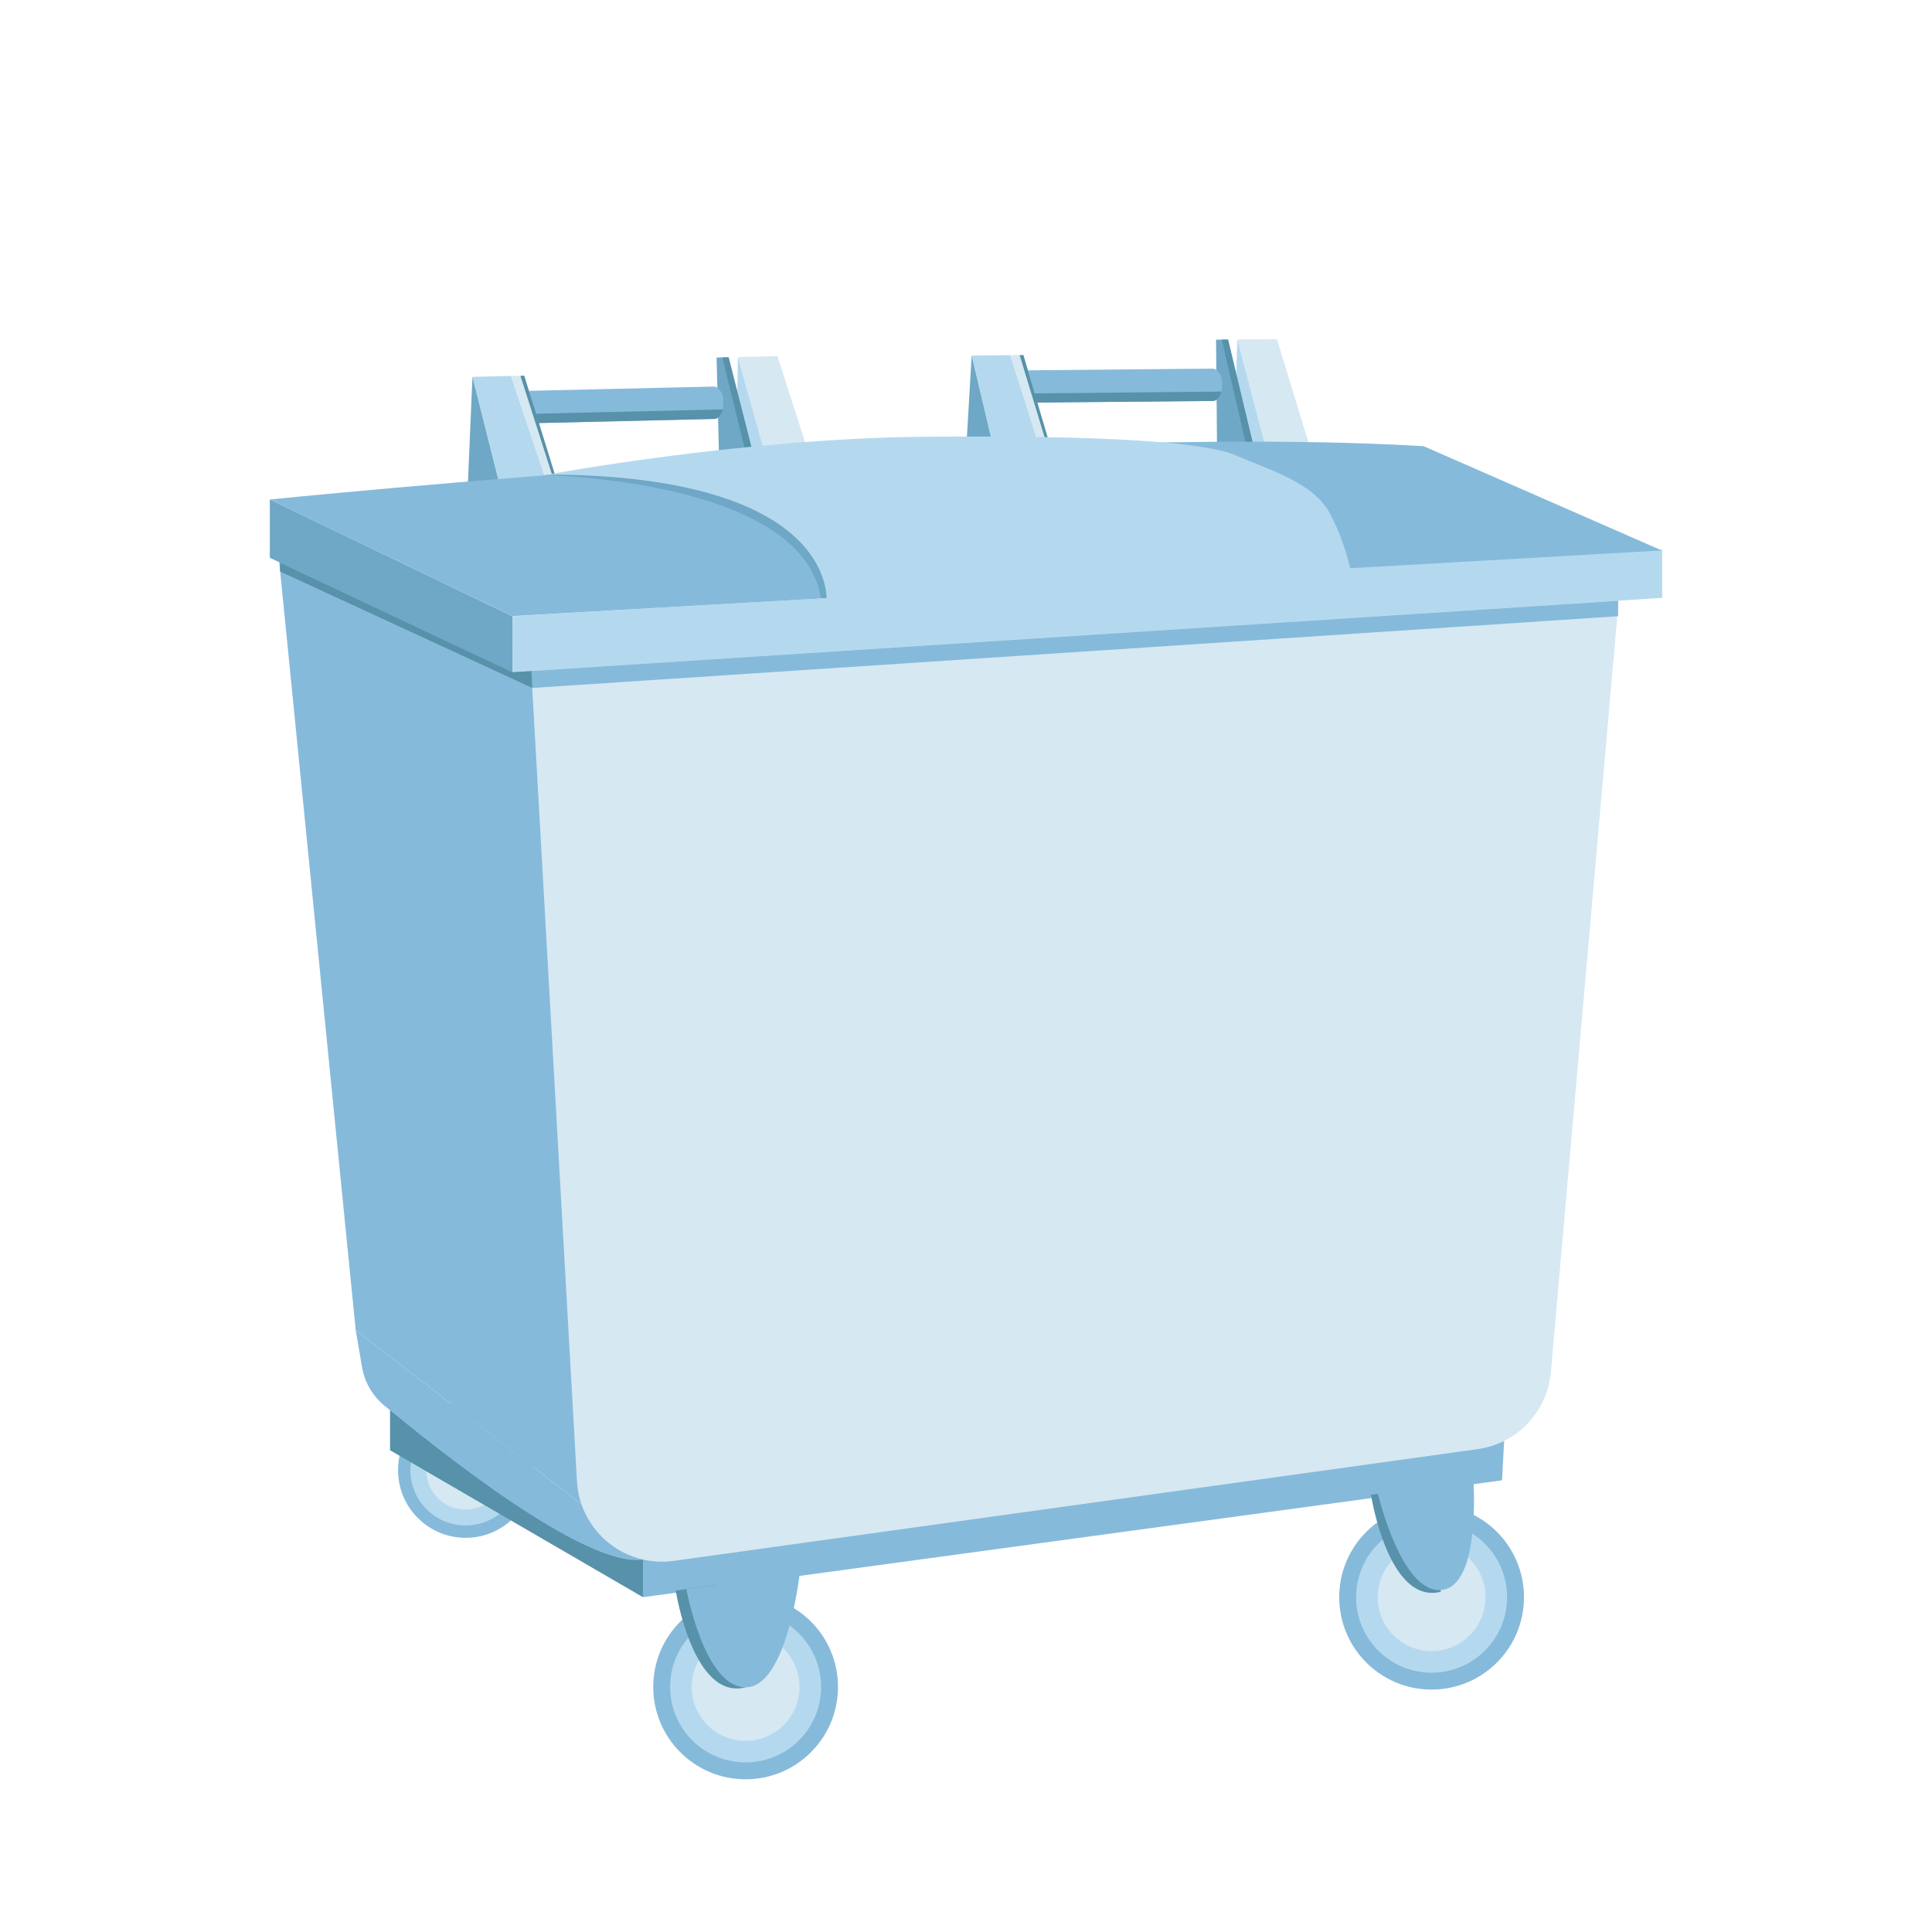 <?xml version="1.0" encoding="UTF-8"?> <!-- Generator: Adobe Illustrator 24.3.0, SVG Export Plug-In . SVG Version: 6.00 Build 0) --> <svg xmlns="http://www.w3.org/2000/svg" xmlns:xlink="http://www.w3.org/1999/xlink" id="Слой_1" x="0px" y="0px" viewBox="0 0 1451.3 1451.3" style="enable-background:new 0 0 1451.3 1451.3;" xml:space="preserve"> <style type="text/css"> .st0{fill:#86BADB;} .st1{fill:#B4D9EF;} .st2{fill:#D6E8F2;} .st3{fill:#5791AA;} .st4{fill:#6FA7C6;} .st5{clip-path:url(#SVGID_2_);} .st6{clip-path:url(#SVGID_4_);} </style> <g> <circle class="st0" cx="349.8" cy="1104.4" r="50.8"></circle> <circle class="st1" cx="349.8" cy="1104.4" r="41.5"></circle> <circle class="st2" cx="349.8" cy="1104.4" r="29.6"></circle> <circle class="st0" cx="560.1" cy="1267.2" r="69.4"></circle> <circle class="st1" cx="560.1" cy="1267.2" r="56.7"></circle> <circle class="st2" cx="560.1" cy="1267.2" r="40.5"></circle> <polyline class="st3" points="483,1199.8 293,1089.4 293,1059.3 483,1171.6 "></polyline> <polygon class="st0" points="483,1171.6 483,1199.8 1128.3,1112 1129.9,1082.5 "></polygon> <polygon class="st1" points="758.9,266.8 785.8,350.9 749.8,351.2 729.9,267.1 "></polygon> <polygon class="st4" points="729.9,267.1 725,351.5 749.8,351.2 "></polygon> <polygon class="st2" points="758.9,266.8 765.9,266.7 791.5,350.9 785.8,350.9 "></polygon> <polygon class="st2" points="929.5,255 959.2,254.8 983,332.6 950,332.9 "></polygon> <polygon class="st1" points="929.5,255 926.9,333.1 950,332.9 "></polygon> <polygon class="st4" points="913.5,255.2 917.8,255.1 922.5,255.1 941.1,332.9 914.2,333.2 "></polygon> <polygon class="st3" points="917.8,255.1 935.8,333 941.1,332.9 922.5,255.1 "></polygon> <path class="st0" d="M772.1,278.2l138.6-1.3c3.9,0,7.2,4.6,7.3,10.5v3.2c0,5.8-3.1,10.6-7,10.6l-132.3,1.2L772.1,278.2z"></path> <polygon class="st3" points="768.8,266.7 777.2,295.5 793.6,350.8 791.5,350.9 765.9,266.7 "></polygon> <g> <defs> <path id="SVGID_1_" d="M772.1,278.2l138.6-1.3c3.9,0,7.2,4.6,7.3,10.5v3.2c0,5.8-3.1,10.6-7,10.6l-132.3,1.2L772.1,278.2z"></path> </defs> <clipPath id="SVGID_2_"> <use xlink:href="#SVGID_1_" style="overflow:visible;"></use> </clipPath> <g class="st5"> <polygon class="st3" points="923.2,294.1 777.2,295.5 778.8,302.5 919.4,301.2 "></polygon> </g> </g> <polygon class="st0" points="207.9,403.6 398.6,493.8 436.8,1129.9 267.2,999.2 "></polygon> <path class="st0" d="M288.5,1055.7c39,32.2,150.8,122.4,194.5,115.9l-46.2-41.7L267.2,999.2l4.8,28 C273.9,1038.3,279.8,1048.4,288.5,1055.7z"></path> <path class="st2" d="M1216.6,443.5l-51.6,587.2c-2.6,29.8-25.5,53.9-55.2,57.9l-603.6,83.9c-35.1,4.9-67.5-19.6-72.3-54.7 c-0.2-1.7-0.4-3.5-0.5-5.3l-34.9-618.9L1216.6,443.5z"></path> <polygon class="st1" points="384.9,462.9 1248.6,413 1248.6,449.1 384.9,505 "></polygon> <polygon class="st4" points="384.9,462.9 202.7,375.2 202.7,419 384.9,505 "></polygon> <polygon class="st0" points="399.9,516.8 1215.5,462.9 1215.5,451.3 398.5,504.1 "></polygon> <polygon class="st3" points="210.4,429.3 399.9,516.8 399.2,504.1 384.9,505 210.4,422.7 "></polygon> <polygon class="st1" points="383.9,282.4 412,366.1 376,367 354.9,283.1 "></polygon> <polygon class="st4" points="354.9,283.1 351.3,367.6 376,367 "></polygon> <polygon class="st2" points="383.9,282.4 390.9,282.3 417.7,366 412,366.1 "></polygon> <polygon class="st2" points="554.3,268.2 584,267.5 608.9,345 576,345.7 "></polygon> <polygon class="st1" points="554.3,268.2 552.9,346.3 576,345.7 "></polygon> <polygon class="st4" points="538.3,268.6 542.6,268.5 547.3,268.4 567,345.9 540.2,346.6 "></polygon> <polygon class="st3" points="542.6,268.5 561.7,346.1 567,345.9 547.3,268.4 "></polygon> <path class="st0" d="M397.3,293.6l138.6-3.2c3.9,0,7.3,4.5,7.4,10.4v3.2c0.1,5.8-2.9,10.6-6.9,10.7l-132.3,3.1L397.3,293.6z"></path> <polygon class="st3" points="393.8,282.2 402.7,310.8 419.8,366 417.7,366 390.9,282.3 "></polygon> <g> <defs> <path id="SVGID_3_" d="M397.3,293.6l138.6-3.2c3.9,0,7.3,4.5,7.4,10.4v3.2c0.1,5.8-2.9,10.6-6.9,10.7l-132.3,3.1L397.3,293.6z"></path> </defs> <clipPath id="SVGID_4_"> <use xlink:href="#SVGID_3_" style="overflow:visible;"></use> </clipPath> <g class="st6"> <polygon class="st3" points="548.6,307.4 402.7,310.8 404.3,317.8 544.9,314.5 "></polygon> </g> </g> <path class="st0" d="M202.7,375.2c0,0,572.4-57.9,866.8-40l178.8,78.3l-863.5,49.3L202.7,375.2z"></path> <path class="st4" d="M405.4,356.8c0,0,197,2.3,211.2,92.5h22.6l-25.8-71.5l-60.6-23.2L405.4,356.8z"></path> <path class="st1" d="M412,356.4c0,0,145.7-27.1,282.3-28.3s211.4,3.9,234.6,14.2c23.2,10.3,56.3,19.3,69.6,42.5 c7.8,14.6,13.4,30.2,16.6,46.4l-394.2,21.9C620.9,453.1,632.4,357.6,412,356.4z"></path> <circle class="st0" cx="1075.4" cy="1199.8" r="69.4"></circle> <circle class="st1" cx="1075.4" cy="1199.8" r="56.7"></circle> <circle class="st2" cx="1075.4" cy="1199.8" r="40.5"></circle> <path class="st3" d="M507.6,1194.8c0,0,12.9,82.9,52.5,72.7l-22.3-76.9L507.6,1194.8z"></path> <path class="st0" d="M515.6,1193.7c0,0,13.4,74,44.6,73.8c31.1-0.2,40.5-85.4,40.5-85.4L515.6,1193.7z"></path> <path class="st3" d="M1029.9,1122.9c0,0,12.8,82.9,52.5,72.8l-22.3-76.9L1029.9,1122.9z"></path> <path class="st0" d="M1106.8,1111.6c0,0,6,80.3-24.2,82.8c-30.2,2.5-47.7-73-47.7-73L1106.8,1111.6z"></path> </g> </svg> 